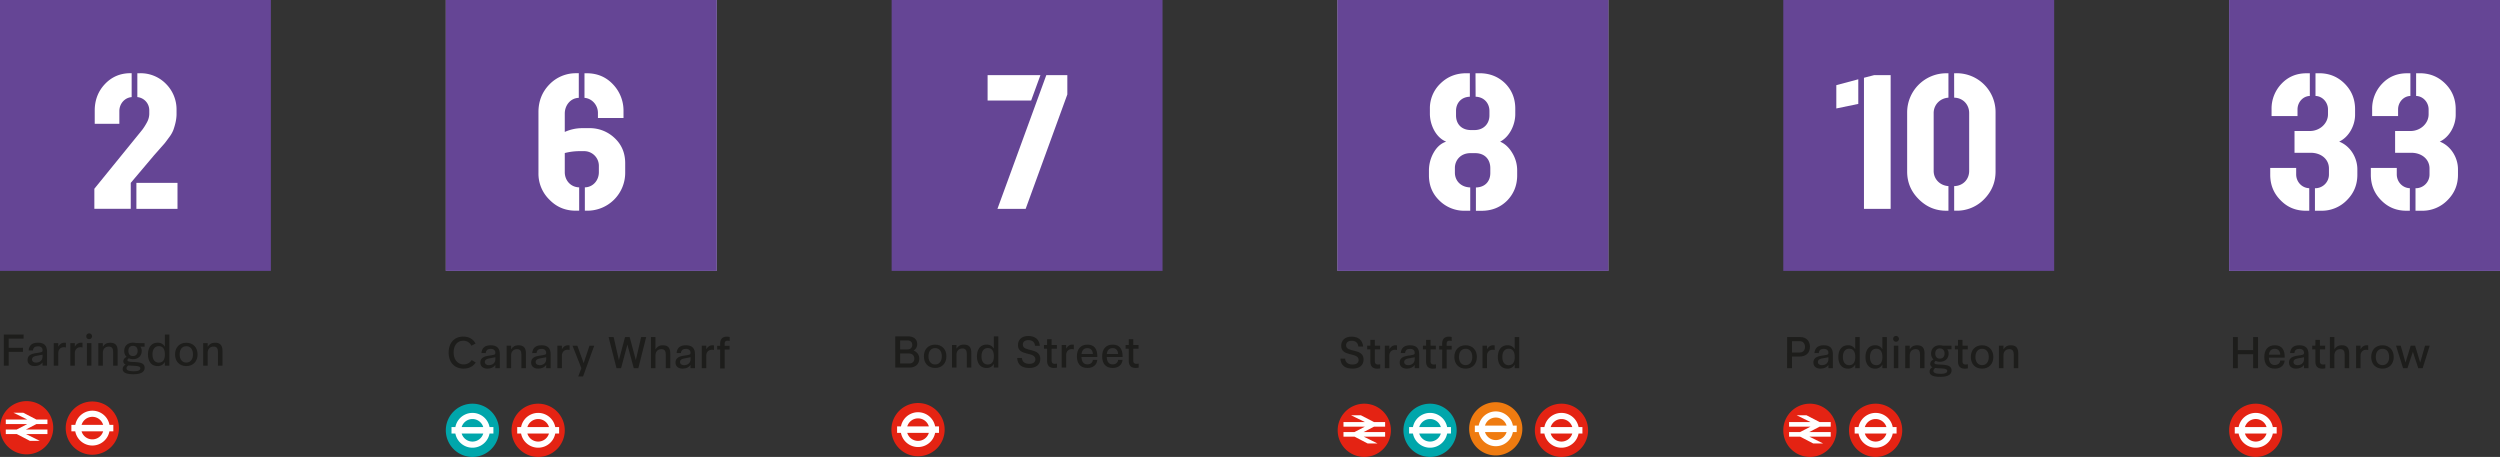 <svg xmlns="http://www.w3.org/2000/svg" viewBox="0 0 3000 548.31">
  <rect x="0" y="0" width="3000" height="548.31" fill="#333333" stroke="none"/>
  <g id="Layer_2" data-name="Layer 2">
    <g id="Layer_1-2" data-name="Layer 1">
      <g>
        <path d="M2679.53,404.47h5.86v15.66h18.39V404.47h5.86v37.39h-5.86V425.08h-18.39v16.78h-5.86Z" style="fill: #1d1d1b"/>
        <path d="M2741.61,432.61c-.46,5.66-4.65,9.75-11.78,9.75-8.84,0-12.67-5.61-12.67-14s4.19-14.05,12.62-14.05,11.88,5.36,11.88,14v.85h-19c.15,5.87,2.73,8.85,7,8.85,3.74,0,6.27-1.92,6.67-5.41Zm-5.31-7c-.15-4.09-2.37-7.07-6.52-7.07s-6.51,2.32-7.07,7.07Z" style="fill: #1d1d1b"/>
        <path d="M2764.84,438.07h-.1c-1.82,2.52-4.9,4.29-9.4,4.29-5.76,0-8.54-3.23-8.54-7.17,0-7.78,7.88-7.93,13.44-8.89,4-.66,4.6-1,4.6-2.88,0-2.83-1.87-4.8-5.56-4.8s-5.61,1.51-6,5.05h-5.2c.6-5.86,3.73-9.35,11.21-9.35s10.91,3.59,10.91,10.81v16.73h-5.4Zm0-9.4c-5.56,1.47-12.68,1-12.68,5.66,0,2.37,2,3.89,4.8,3.89,4.59,0,7.88-2.78,7.88-7.18Z" style="fill: #1d1d1b"/>
        <path d="M2778.47,419.27h-3.79v-4.44h3.79v-7h5.41v7h6.31v4.44h-6.31v14.2c0,2.73,1.31,3.94,3.84,3.94a17.2,17.2,0,0,0,2.62-.25V442a18.16,18.16,0,0,1-3.58.4c-5.21,0-8.29-2.52-8.29-8.59Z" style="fill: #1d1d1b"/>
        <path d="M2795.84,404.47h5.41v14.6h.1c1.82-2.93,4.34-4.75,8.84-4.75,6.47,0,8.84,3.59,8.84,9.85v17.69h-5.4V425.64c0-4.4-1.42-6.67-5.26-6.67-4.34,0-7.12,2.88-7.12,7.43v15.46h-5.41Z" style="fill: #1d1d1b"/>
        <path d="M2827.26,414.83h5.4V419h.11c1.71-2.93,4-4.7,7.52-4.7a8.27,8.27,0,0,1,1.57.15v5.61a7.81,7.81,0,0,0-2.32-.35c-4.15,0-6.88,2.73-6.88,7.32v14.81h-5.4Z" style="fill: #1d1d1b"/>
        <path d="M2845.44,428.37c0-8.39,5.25-14.05,13.49-14.05s13.54,5.66,13.54,14.05-5.31,14-13.54,14S2845.44,436.75,2845.44,428.37Zm21.52,0c0-6-3-9.85-8-9.85s-8,3.84-8,9.85,3.08,9.8,8,9.8S2867,434.33,2867,428.37Z" style="fill: #1d1d1b"/>
        <path d="M2875.24,414.83h5.66l5.71,20.26,6.21-20.26h5.31l6.11,20.26,5.81-20.26h5.61l-8.44,27h-5.3l-6.47-19.66-6.52,19.66h-5.25Z" style="fill: #1d1d1b"/>
      </g>
      <g>
        <path d="M2738.8,516.37a31.93,31.93,0,1,1-31.93-31.94,31.92,31.92,0,0,1,31.93,31.94" style="fill: #e42313"/>
        <path d="M2719.85,512.48h-25.91a13.52,13.52,0,0,1,25.91,0m-25.93,7.76h25.91a13.52,13.52,0,0,1-25.91,0m38.09-7.76h-4.63a20.86,20.86,0,0,0-41,0h-4.66v7.76h4.65a20.86,20.86,0,0,0,41,0H2732Z" style="fill: #fff"/>
      </g>
      <g>
        <path d="M570.86,435c-3,4.59-7.89,7.32-14.55,7.32-11.12,0-17.94-7.63-17.94-19.25,0-11.36,6.62-19.14,17.48-19.14,6.82,0,11.87,2.83,14.8,8.33l-5,2.63a10.32,10.32,0,0,0-9.8-6c-7.12,0-11.47,5.6-11.47,14.09,0,8.69,5,14.3,12,14.3a11.09,11.09,0,0,0,9.65-5.2Z" style="fill: #1d1d1b"/>
        <path d="M594.44,438.07h-.1c-1.82,2.52-4.9,4.29-9.4,4.29-5.76,0-8.54-3.23-8.54-7.17,0-7.78,7.89-7.93,13.44-8.89,4-.66,4.6-1,4.6-2.88,0-2.83-1.87-4.8-5.56-4.8-3.53,0-5.6,1.51-6,5.05h-5.2c.6-5.86,3.74-9.35,11.21-9.35s10.91,3.59,10.91,10.81v16.73h-5.4Zm0-9.4c-5.56,1.47-12.68,1-12.68,5.66,0,2.37,2,3.89,4.8,3.89,4.6,0,7.88-2.78,7.88-7.18Z" style="fill: #1d1d1b"/>
        <path d="M607.92,414.83h5.41v4.24h.1c1.82-2.93,4.34-4.75,8.84-4.75,6.46,0,8.84,3.59,8.84,9.85v17.69H625.7V425.64c0-4.4-1.41-6.67-5.25-6.67-4.35,0-7.12,2.88-7.12,7.43v15.46h-5.41Z" style="fill: #1d1d1b"/>
        <path d="M655.4,438.07h-.1c-1.82,2.52-4.9,4.29-9.4,4.29-5.76,0-8.53-3.23-8.53-7.17,0-7.78,7.88-7.93,13.43-8.89,4.05-.66,4.6-1,4.6-2.88,0-2.83-1.87-4.8-5.56-4.8-3.53,0-5.6,1.51-6,5.05h-5.2c.61-5.86,3.74-9.35,11.21-9.35s10.92,3.59,10.92,10.81v16.73H655.4Zm.05-9.4c-5.56,1.47-12.68,1-12.68,5.66,0,2.37,2,3.89,4.8,3.89,4.6,0,7.88-2.78,7.88-7.18Z" style="fill: #1d1d1b"/>
        <path d="M668.88,414.83h5.41V419h.1c1.72-2.93,4-4.7,7.53-4.7a8.24,8.24,0,0,1,1.56.15v5.61a7.76,7.76,0,0,0-2.32-.35c-4.14,0-6.87,2.73-6.87,7.32v14.81h-5.41Z" style="fill: #1d1d1b"/>
        <path d="M697.67,441.86l-10.66-27h5.81l7.58,20.86,7-20.86h5.66l-13.39,36.88h-5.76Z" style="fill: #1d1d1b"/>
        <path d="M730.3,404.47h6.06l6.32,27.69,7.37-27.69h5.56L763,432.16l6.37-27.69h6.06L766,441.86h-5.45l-7.68-28.29-7.58,28.29h-5.46Z" style="fill: #1d1d1b"/>
        <path d="M781.16,404.47h5.4v14.6h.11c1.81-2.93,4.34-4.75,8.84-4.75,6.46,0,8.84,3.59,8.84,9.85v17.69h-5.41V425.64c0-4.4-1.41-6.67-5.25-6.67-4.35,0-7.13,2.88-7.13,7.43v15.46h-5.4Z" style="fill: #1d1d1b"/>
        <path d="M828.64,438.07h-.1c-1.82,2.52-4.9,4.29-9.4,4.29-5.76,0-8.54-3.23-8.54-7.17,0-7.78,7.88-7.93,13.44-8.89,4-.66,4.6-1,4.6-2.88,0-2.83-1.87-4.8-5.56-4.8-3.53,0-5.61,1.51-6,5.05h-5.2c.6-5.86,3.74-9.35,11.21-9.35S834,417.91,834,425.13v16.73h-5.4Zm.05-9.4c-5.56,1.47-12.68,1-12.68,5.66,0,2.37,2,3.89,4.8,3.89,4.6,0,7.88-2.78,7.88-7.18Z" style="fill: #1d1d1b"/>
        <path d="M842.12,414.83h5.41V419h.1c1.72-2.93,4-4.7,7.52-4.7a8.27,8.27,0,0,1,1.57.15v5.61a7.76,7.76,0,0,0-2.32-.35c-4.15,0-6.87,2.73-6.87,7.32v14.81h-5.41Z" style="fill: #1d1d1b"/>
        <path d="M864.19,419.43H860.6V415h3.59v-2.43c0-6,3-8.58,8.08-8.58a12,12,0,0,1,3.39.45v4.65a11.13,11.13,0,0,0-2.43-.25c-2.47,0-3.63,1-3.63,3.73V415h5.91v4.45H869.6v22.68h-5.41Z" style="fill: #1d1d1b"/>
      </g>
      <g>
        <path d="M598.86,516.37a31.94,31.94,0,1,1-31.94-31.94,31.92,31.92,0,0,1,31.94,31.94" style="fill: #00a6ab"/>
        <path d="M579.9,512.48H554a13.52,13.52,0,0,1,25.9,0M554,520.24h25.91a13.52,13.52,0,0,1-25.91,0m38.08-7.76h-4.62a20.86,20.86,0,0,0-41,0h-4.65v7.76h4.64a20.86,20.86,0,0,0,41,0h4.64Z" style="fill: #fff"/>
      </g>
      <g>
        <path d="M677.73,516.37a31.94,31.94,0,1,1-31.94-31.94,31.92,31.92,0,0,1,31.94,31.94" style="fill: #e42313"/>
        <path d="M658.77,512.48h-25.9a13.52,13.52,0,0,1,25.9,0m-25.92,7.76h25.91a13.52,13.52,0,0,1-25.91,0m38.08-7.76h-4.62a20.86,20.86,0,0,0-41,0h-4.65v7.76h4.64a20.86,20.86,0,0,0,41,0h4.64Z" style="fill: #fff"/>
      </g>
      <g>
        <path d="M1614.11,430.34c.56,5.25,4.3,7.07,8.89,7.07s7.33-1.92,7.33-5.36c0-9.8-20.91-3.38-20.91-17.07,0-6.57,4.54-11,12.37-11,8.54,0,13.24,4.39,13.94,11.82H1630c-.51-4.55-3.34-6.87-8-6.87-5,0-6.71,2.68-6.71,5.5,0,9.2,21,2.83,21,17.13,0,6.72-5,10.81-13.13,10.81-9.15,0-14.15-3.79-14.66-12Z" style="fill: #1d1d1b"/>
        <path d="M1644.42,419.27h-3.79v-4.44h3.79v-7h5.4v7h6.32v4.44h-6.32v14.2c0,2.73,1.32,3.94,3.84,3.94a17.2,17.2,0,0,0,2.63-.25V442a18.27,18.27,0,0,1-3.59.4c-5.2,0-8.28-2.52-8.28-8.59Z" style="fill: #1d1d1b"/>
        <path d="M1661.79,414.83h5.41V419h.1c1.72-2.93,4-4.7,7.52-4.7a8.27,8.27,0,0,1,1.57.15v5.61a7.81,7.81,0,0,0-2.32-.35c-4.15,0-6.87,2.73-6.87,7.32v14.81h-5.41Z" style="fill: #1d1d1b"/>
        <path d="M1697.65,438.07h-.1c-1.82,2.52-4.9,4.29-9.39,4.29-5.76,0-8.54-3.23-8.54-7.17,0-7.78,7.88-7.93,13.44-8.89,4-.66,4.59-1,4.59-2.88,0-2.83-1.87-4.8-5.55-4.8s-5.61,1.51-6,5.05h-5.21c.61-5.86,3.74-9.35,11.22-9.35s10.91,3.59,10.91,10.81v16.73h-5.41Zm0-9.4c-5.55,1.47-12.68,1-12.68,5.66,0,2.37,2,3.89,4.8,3.89,4.6,0,7.88-2.78,7.88-7.18Z" style="fill: #1d1d1b"/>
        <path d="M1711.29,419.27h-3.79v-4.44h3.79v-7h5.4v7H1723v4.44h-6.32v14.2c0,2.73,1.32,3.94,3.84,3.94a17.2,17.2,0,0,0,2.63-.25V442a18.18,18.18,0,0,1-3.59.4c-5.2,0-8.28-2.52-8.28-8.59Z" style="fill: #1d1d1b"/>
        <path d="M1730.63,419.43H1727V415h3.59v-2.43c0-6,3-8.58,8.08-8.58a12,12,0,0,1,3.39.45v4.65a11.13,11.13,0,0,0-2.43-.25c-2.47,0-3.64,1-3.64,3.73V415H1742v4.45H1736v22.68h-5.4Z" style="fill: #1d1d1b"/>
        <path d="M1745.23,428.37c0-8.39,5.25-14.05,13.48-14.05s13.54,5.66,13.54,14.05-5.3,14-13.54,14S1745.23,436.75,1745.23,428.37Zm21.52,0c0-6-3-9.85-8-9.85s-8,3.84-8,9.85,3.08,9.8,8,9.8S1766.75,434.33,1766.75,428.37Z" style="fill: #1d1d1b"/>
        <path d="M1779,414.83h5.4V419h.1c1.72-2.93,4-4.7,7.53-4.7a8.43,8.43,0,0,1,1.57.15v5.61a7.88,7.88,0,0,0-2.33-.35c-4.14,0-6.87,2.73-6.87,7.32v14.81H1779Z" style="fill: #1d1d1b"/>
        <path d="M1817.66,437.51h-.1a9.22,9.22,0,0,1-8.69,4.85c-7.58,0-11.47-5.86-11.47-13.94,0-8.34,4.09-14.1,11.52-14.1a9.34,9.34,0,0,1,8.64,4.7h.1V404.47h5.4v37.39h-5.4Zm0-9.24c0-6.17-2.28-9.8-7.33-9.8-4.59,0-7.52,3.58-7.52,9.95,0,6.16,2.77,9.8,7.57,9.8C1815.43,438.22,1817.71,434.53,1817.71,428.27Z" style="fill: #1d1d1b"/>
      </g>
      <path d="M1605.22,516.37a31.94,31.94,0,1,1,31.94,31.94,31.93,31.93,0,0,1-31.94-31.94" style="fill: #e42313"/>
      <polygon points="1653 532.15 1636.47 523.97 1662.14 523.99 1662.14 518.48 1636.33 518.48 1648.84 511.99 1662.14 511.99 1662.14 506.49 1648.84 506.49 1633.1 498.35 1621.33 498.35 1637.92 506.49 1612.17 506.49 1612.18 511.99 1637.88 511.99 1625.32 518.48 1612.17 518.48 1612.18 523.99 1625.44 523.99 1641.13 532.15 1653 532.15" style="fill: #fff"/>
      <g>
        <path d="M1748,516.37A31.94,31.94,0,1,1,1716,484.43,31.92,31.92,0,0,1,1748,516.37" style="fill: #00a6ab"/>
        <path d="M1729,512.48h-25.9a13.52,13.52,0,0,1,25.9,0m-25.92,7.76H1729a13.52,13.52,0,0,1-25.91,0m38.09-7.76h-4.63a20.86,20.86,0,0,0-41,0h-4.65v7.76h4.65a20.86,20.86,0,0,0,41,0h4.64Z" style="fill: #fff"/>
      </g>
      <g>
        <path d="M1826.83,514.58a31.94,31.94,0,1,1-31.94-31.94,31.93,31.93,0,0,1,31.94,31.94" style="fill: #ef7b10"/>
        <path d="M1807.87,510.69H1782a13.52,13.52,0,0,1,25.9,0M1782,518.45h25.91a13.52,13.52,0,0,1-25.91,0m38.09-7.76h-4.63a20.86,20.86,0,0,0-41,0h-4.65v7.76h4.64a20.86,20.86,0,0,0,41,0H1820Z" style="fill: #fff"/>
      </g>
      <g>
        <path d="M1905.7,516.37a31.94,31.94,0,1,1-31.94-31.94,31.92,31.92,0,0,1,31.94,31.94" style="fill: #e42313"/>
        <path d="M1886.74,512.48h-25.9a13.52,13.52,0,0,1,25.9,0m-25.92,7.76h25.91a13.52,13.52,0,0,1-25.91,0m38.08-7.76h-4.62a20.86,20.86,0,0,0-41,0h-4.65v7.76h4.64a20.86,20.86,0,0,0,41,0h4.64Z" style="fill: #fff"/>
      </g>
      <g>
        <path d="M2144.54,404.47h16c6.82,0,11.41,4.75,11.41,11.52,0,7.17-4.24,11.87-12.88,11.87h-8.69v14h-5.86ZM2159.8,423c3.94,0,6.21-2.88,6.21-6.77s-2.42-6.82-6-6.82h-9.6V423Z" style="fill: #1d1d1b"/>
        <path d="M2194.09,438.07h-.1c-1.82,2.52-4.9,4.29-9.39,4.29-5.76,0-8.54-3.23-8.54-7.17,0-7.78,7.88-7.93,13.44-8.89,4-.66,4.59-1,4.59-2.88,0-2.83-1.87-4.8-5.55-4.8s-5.61,1.51-6,5.05h-5.21c.61-5.86,3.74-9.35,11.22-9.35s10.91,3.59,10.91,10.81v16.73h-5.41Zm0-9.4c-5.55,1.47-12.68,1-12.68,5.66,0,2.37,2,3.89,4.8,3.89,4.6,0,7.88-2.78,7.88-7.18Z" style="fill: #1d1d1b"/>
        <path d="M2226.27,437.51h-.1a9.23,9.23,0,0,1-8.7,4.85c-7.57,0-11.46-5.86-11.46-13.94,0-8.34,4.09-14.1,11.52-14.1a9.34,9.34,0,0,1,8.64,4.7h.1V404.47h5.4v37.39h-5.4Zm.05-9.24c0-6.17-2.28-9.8-7.33-9.8-4.6,0-7.53,3.58-7.53,9.95,0,6.16,2.78,9.8,7.58,9.8C2224,438.22,2226.32,434.53,2226.32,428.27Z" style="fill: #1d1d1b"/>
        <path d="M2258.84,437.51h-.1a9.2,9.2,0,0,1-8.69,4.85c-7.58,0-11.46-5.86-11.46-13.94,0-8.34,4.09-14.1,11.51-14.1a9.33,9.33,0,0,1,8.64,4.7h.1V404.47h5.41v37.39h-5.41Zm0-9.24c0-6.17-2.27-9.8-7.32-9.8-4.6,0-7.53,3.58-7.53,9.95,0,6.16,2.78,9.8,7.58,9.8C2256.62,438.22,2258.89,434.53,2258.89,428.27Z" style="fill: #1d1d1b"/>
        <path d="M2271.82,406.64a3.3,3.3,0,0,1,3.44-3.48,3.46,3.46,0,1,1,0,6.92A3.29,3.29,0,0,1,2271.82,406.64Zm.76,8.19h5.4v27h-5.4Z" style="fill: #1d1d1b"/>
        <path d="M2286.26,414.83h5.41v4.24h.1c1.82-2.93,4.34-4.75,8.84-4.75,6.47,0,8.84,3.59,8.84,9.85v17.69h-5.4V425.64c0-4.4-1.42-6.67-5.26-6.67-4.34,0-7.12,2.88-7.12,7.43v15.46h-5.41Z" style="fill: #1d1d1b"/>
        <path d="M2341.78,414.83v4.29h-5.11a8,8,0,0,1,1.67,5.15c0,5.81-4,9.86-10.46,9.86a11.28,11.28,0,0,1-5.05-1.12c-1,.81-1.61,1.52-1.61,2.33,0,4.65,20.66-1.47,20.66,9.09,0,4.09-2.88,7.78-13.69,7.78-9.6,0-12.68-2.67-12.68-6.16,0-2.43,1.21-4.09,3.53-5.46a4.08,4.08,0,0,1-2.77-3.89c0-2.27,1.51-4.09,3.94-5.3a9.61,9.61,0,0,1-2.88-7.18c0-5.91,4.09-9.9,10.5-9.9a14.55,14.55,0,0,1,3.69.51Zm-19.5,26.72c-1.82,1.47-2.17,2.53-2.17,3.44,0,2.22,2.17,3.58,8.63,3.58,5.71,0,7.93-1.31,7.93-3.48C2336.67,441.35,2328.24,442.46,2322.28,441.55Zm11.16-17.33c0-3.94-2.17-6.11-5.61-6.11s-5.5,2.17-5.5,6.11,2.12,6.12,5.5,6.12S2333.44,428.17,2333.44,424.22Z" style="fill: #1d1d1b"/>
        <path d="M2349.6,419.27h-3.79v-4.44h3.79v-7h5.4v7h6.32v4.44H2355v14.2c0,2.73,1.32,3.94,3.84,3.94a17.2,17.2,0,0,0,2.63-.25V442a18.16,18.16,0,0,1-3.58.4c-5.21,0-8.29-2.52-8.29-8.59Z" style="fill: #1d1d1b"/>
        <path d="M2365,428.37c0-8.39,5.26-14.05,13.49-14.05S2392,420,2392,428.37s-5.3,14-13.54,14S2365,436.75,2365,428.37Zm21.53,0c0-6-3-9.85-8-9.85s-8,3.84-8,9.85,3.08,9.8,8,9.8S2386.53,434.33,2386.53,428.37Z" style="fill: #1d1d1b"/>
        <path d="M2398.74,414.83h5.41v4.24h.1c1.82-2.93,4.34-4.75,8.84-4.75,6.46,0,8.84,3.59,8.84,9.85v17.69h-5.41V425.64c0-4.4-1.41-6.67-5.25-6.67-4.34,0-7.12,2.88-7.12,7.43v15.46h-5.41Z" style="fill: #1d1d1b"/>
      </g>
      <path d="M2139.94,516.37a31.94,31.94,0,1,1,31.94,31.94,31.93,31.93,0,0,1-31.94-31.94" style="fill: #e42313"/>
      <polygon points="2187.72 532.15 2171.19 523.97 2196.86 523.99 2196.86 518.48 2171.05 518.48 2183.56 511.99 2196.86 511.99 2196.86 506.49 2183.56 506.49 2167.82 498.35 2156.05 498.35 2172.64 506.49 2146.89 506.49 2146.9 511.99 2172.6 511.99 2160.04 518.48 2146.89 518.48 2146.9 523.99 2160.16 523.99 2175.85 532.15 2187.72 532.15" style="fill: #fff"/>
      <g>
        <path d="M2282.68,516.37a31.94,31.94,0,1,1-31.94-31.94,31.92,31.92,0,0,1,31.94,31.94" style="fill: #e42313"/>
        <path d="M2263.72,512.48h-25.9a13.52,13.52,0,0,1,25.9,0m-25.92,7.76h25.91a13.52,13.52,0,0,1-25.91,0m38.09-7.76h-4.63a20.86,20.86,0,0,0-41,0h-4.65v7.76h4.65a20.86,20.86,0,0,0,41,0h4.64Z" style="fill: #fff"/>
      </g>
      <g>
        <path d="M1074.31,403.67H1090c6.82,0,10.66,3.84,10.66,9.24a8.82,8.82,0,0,1-4.45,7.78,10.06,10.06,0,0,1,6.92,9.65c0,6.57-4.55,10.71-11.82,10.71h-17Zm14.49,15.66c3.69,0,5.92-2.17,5.92-5.51,0-3.08-2-5.3-5.61-5.3h-8.94v10.81ZM1091,436.2c3.84,0,6.21-2.32,6.21-5.76,0-4-2.78-6.26-6.47-6.26h-10.55v12Z" style="fill: #1d1d1b"/>
        <path d="M1108.65,427.56c0-8.38,5.25-14,13.49-14s13.54,5.66,13.54,14-5.31,14-13.54,14S1108.65,436,1108.65,427.56Zm21.52,0c0-6-3-9.85-8-9.85s-8,3.84-8,9.85,3.08,9.8,8,9.8S1130.17,433.52,1130.17,427.56Z" style="fill: #1d1d1b"/>
        <path d="M1142.39,414h5.41v4.25h.1c1.82-2.93,4.34-4.75,8.84-4.75,6.46,0,8.84,3.58,8.84,9.85v17.68h-5.41V424.84c0-4.4-1.41-6.67-5.25-6.67-4.35,0-7.12,2.88-7.12,7.42v15.46h-5.41Z" style="fill: #1d1d1b"/>
        <path d="M1192.6,436.71h-.1a9.22,9.22,0,0,1-8.69,4.85c-7.58,0-11.47-5.86-11.47-13.95,0-8.33,4.09-14.09,11.52-14.09a9.34,9.34,0,0,1,8.64,4.7h.1V403.67h5.4v37.38h-5.4Zm.05-9.25c0-6.16-2.27-9.8-7.33-9.8-4.59,0-7.52,3.59-7.52,9.95,0,6.17,2.77,9.8,7.57,9.8C1190.38,437.41,1192.65,433.73,1192.65,427.46Z" style="fill: #1d1d1b"/>
        <path d="M1226.23,429.53c.56,5.26,4.3,7.08,8.89,7.08s7.33-1.92,7.33-5.36c0-9.8-20.92-3.38-20.92-17.07,0-6.57,4.55-11,12.38-11,8.54,0,13.24,4.4,13.94,11.82h-5.75c-.51-4.54-3.34-6.87-8-6.87-5,0-6.72,2.68-6.72,5.51,0,9.19,21,2.83,21,17.13,0,6.72-5,10.81-13.14,10.81-9.14,0-14.14-3.79-14.65-12Z" style="fill: #1d1d1b"/>
        <path d="M1256.53,418.47h-3.78V414h3.78v-7h5.41v7h6.32v4.45h-6.32v14.2c0,2.72,1.31,3.94,3.84,3.94a17.3,17.3,0,0,0,2.63-.26v4.8a18.22,18.22,0,0,1-3.59.41c-5.2,0-8.29-2.53-8.29-8.59Z" style="fill: #1d1d1b"/>
        <path d="M1274,414h5.41v4.2h.1c1.71-2.93,4-4.7,7.52-4.7a8.27,8.27,0,0,1,1.57.15v5.61a7.85,7.85,0,0,0-2.32-.36c-4.15,0-6.87,2.73-6.87,7.33v14.8H1274Z" style="fill: #1d1d1b"/>
        <path d="M1316.74,431.81c-.45,5.66-4.64,9.75-11.77,9.75-8.84,0-12.68-5.61-12.68-14s4.2-14,12.63-14,11.88,5.35,11.88,14v.86h-19c.15,5.86,2.73,8.84,7,8.84,3.74,0,6.27-1.92,6.67-5.4Zm-5.3-7c-.15-4.1-2.37-7.08-6.52-7.08s-6.51,2.33-7.07,7.08Z" style="fill: #1d1d1b"/>
        <path d="M1347.05,431.81c-.46,5.66-4.65,9.75-11.77,9.75-8.84,0-12.68-5.61-12.68-14s4.19-14,12.63-14,11.87,5.35,11.87,14v.86h-19c.15,5.86,2.73,8.84,7,8.84,3.73,0,6.26-1.92,6.66-5.4Zm-5.31-7c-.15-4.1-2.37-7.08-6.51-7.08s-6.52,2.33-7.08,7.08Z" style="fill: #1d1d1b"/>
        <path d="M1354.52,418.47h-3.79V414h3.79v-7h5.4v7h6.32v4.45h-6.32v14.2c0,2.72,1.32,3.94,3.84,3.94a17.3,17.3,0,0,0,2.63-.26v4.8a18.12,18.12,0,0,1-3.59.41c-5.2,0-8.28-2.53-8.28-8.59Z" style="fill: #1d1d1b"/>
      </g>
      <g>
        <path d="M1133.58,515.57a31.94,31.94,0,1,1-31.94-31.94,31.93,31.93,0,0,1,31.94,31.94" style="fill: #e42313"/>
        <path d="M1114.62,511.68h-25.9a13.52,13.52,0,0,1,25.9,0m-25.92,7.76h25.91a13.53,13.53,0,0,1-25.91,0m38.08-7.76h-4.62a20.86,20.86,0,0,0-41,0h-4.65v7.76h4.64a20.86,20.86,0,0,0,41,0h4.64Z" style="fill: #fff"/>
      </g>
      <g>
        <path d="M4.6,401.4H28.34v4.9H10.46v11.06H27.53v4.85H10.46v16.57H4.6Z" style="fill: #1d1d1b"/>
        <path d="M51.07,435H51c-1.82,2.53-4.9,4.29-9.4,4.29-5.76,0-8.54-3.23-8.54-7.17,0-7.78,7.88-7.93,13.44-8.89,4-.66,4.6-1,4.6-2.88,0-2.83-1.87-4.8-5.56-4.8-3.54,0-5.61,1.52-6,5h-5.2c.6-5.86,3.73-9.34,11.21-9.34s10.91,3.58,10.91,10.81v16.72h-5.4Zm0-9.4c-5.56,1.47-12.68,1-12.68,5.66,0,2.38,2,3.89,4.8,3.89,4.6,0,7.88-2.78,7.88-7.17Z" style="fill: #1d1d1b"/>
        <path d="M64.5,411.75h5.4v4.19H70c1.72-2.93,4-4.69,7.53-4.69a7.59,7.59,0,0,1,1.57.15V417a7.88,7.88,0,0,0-2.33-.35c-4.14,0-6.87,2.73-6.87,7.33v14.8H64.5Z" style="fill: #1d1d1b"/>
        <path d="M84.4,411.75h5.4v4.19h.1c1.72-2.93,4-4.69,7.53-4.69a7.59,7.59,0,0,1,1.57.15V417a7.88,7.88,0,0,0-2.33-.35c-4.14,0-6.87,2.73-6.87,7.33v14.8H84.4Z" style="fill: #1d1d1b"/>
        <path d="M103.54,403.57a3.3,3.3,0,0,1,3.44-3.49,3.46,3.46,0,1,1,0,6.92A3.28,3.28,0,0,1,103.54,403.57Zm.76,8.18h5.4v27h-5.4Z" style="fill: #1d1d1b"/>
        <path d="M118,411.75h5.41V416h.1c1.82-2.94,4.34-4.75,8.84-4.75,6.47,0,8.84,3.58,8.84,9.85v17.68h-5.4V422.56c0-4.39-1.42-6.67-5.26-6.67-4.34,0-7.12,2.88-7.12,7.43v15.46H118Z" style="fill: #1d1d1b"/>
        <path d="M173.5,411.75V416h-5.11a8.06,8.06,0,0,1,1.67,5.16c0,5.81-4,9.85-10.45,9.85a11.43,11.43,0,0,1-5.06-1.11c-1,.81-1.61,1.51-1.61,2.32,0,4.65,20.66-1.47,20.66,9.09,0,4.1-2.88,7.78-13.69,7.78-9.6,0-12.68-2.67-12.68-6.16,0-2.42,1.21-4.09,3.53-5.45a4.1,4.1,0,0,1-2.77-3.89c0-2.28,1.51-4.1,3.94-5.31a9.61,9.61,0,0,1-2.88-7.17c0-5.91,4.09-9.9,10.5-9.9a14.55,14.55,0,0,1,3.69.5ZM154,438.47c-1.82,1.47-2.17,2.53-2.17,3.44,0,2.22,2.17,3.59,8.63,3.59,5.71,0,7.93-1.32,7.93-3.49C168.39,438.27,160,439.38,154,438.47Zm11.16-17.32c0-3.94-2.17-6.12-5.61-6.12s-5.5,2.18-5.5,6.12,2.12,6.11,5.5,6.11S165.16,425.09,165.16,421.15Z" style="fill: #1d1d1b"/>
        <path d="M197.84,434.43h-.1a9.21,9.21,0,0,1-8.69,4.85c-7.58,0-11.47-5.86-11.47-13.94,0-8.34,4.09-14.09,11.52-14.09a9.33,9.33,0,0,1,8.64,4.69h.1V401.4h5.4v37.38h-5.4Zm0-9.24c0-6.16-2.27-9.8-7.33-9.8-4.59,0-7.52,3.58-7.52,9.95,0,6.16,2.78,9.8,7.58,9.8C195.62,435.14,197.89,431.45,197.89,425.19Z" style="fill: #1d1d1b"/>
        <path d="M210.06,425.29c0-8.39,5.25-14,13.49-14s13.54,5.65,13.54,14-5.31,14-13.54,14S210.06,433.68,210.06,425.29Zm21.52,0c0-6-3-9.85-8-9.85s-8,3.84-8,9.85,3.09,9.8,8,9.8S231.58,431.25,231.58,425.29Z" style="fill: #1d1d1b"/>
        <path d="M243.8,411.75h5.4V416h.1c1.82-2.94,4.35-4.75,8.84-4.75,6.47,0,8.85,3.58,8.85,9.85v17.68h-5.41V422.56c0-4.39-1.41-6.67-5.25-6.67-4.35,0-7.13,2.88-7.13,7.43v15.46h-5.4Z" style="fill: #1d1d1b"/>
      </g>
      <path d="M0,513.29a31.94,31.94,0,1,1,31.93,31.94A31.92,31.92,0,0,1,0,513.29" style="fill: #e42313"/>
      <polygon points="47.78 529.07 31.25 520.89 56.92 520.91 56.92 515.4 31.11 515.41 43.62 508.91 56.92 508.91 56.92 503.42 43.62 503.42 27.88 495.27 16.11 495.27 32.7 503.42 6.95 503.42 6.95 508.91 32.66 508.91 20.1 515.4 6.95 515.4 6.95 520.91 20.22 520.91 35.91 529.07 47.78 529.07" style="fill: #fff"/>
      <g>
        <path d="M142.74,513.72a31.94,31.94,0,1,1-31.94-31.93,31.93,31.93,0,0,1,31.94,31.93" style="fill: #e42313"/>
        <path d="M123.78,509.83H97.88a13.52,13.52,0,0,1,25.9,0m-25.92,7.76h25.91a13.52,13.52,0,0,1-25.91,0M136,509.83h-4.63a20.86,20.86,0,0,0-41,0H85.66v7.76h4.65a20.85,20.85,0,0,0,41,0H136Z" style="fill: #fff"/>
      </g>
      <rect x="2674.93" width="325.07" height="325.07" style="fill: #c2b5d5"/>
      <rect x="2674.93" width="325.07" height="325.07" style="fill: #654595"/>
      <rect x="2139.94" width="325.07" height="325.07" style="fill: #654595"/>
      <rect x="534.99" width="325.07" height="325.07" style="fill: #c2b5d5"/>
      <rect x="534.99" width="325.07" height="325.07" style="fill: #654595"/>
      <rect width="325.07" height="325.07" style="fill: #654595"/>
      <rect x="1604.96" width="325.07" height="325.07" style="fill: #c2b5d5"/>
      <rect x="1604.96" width="325.07" height="325.07" style="fill: #654595"/>
      <rect x="1069.97" width="325.07" height="325.07" style="fill: #654595"/>
      <path d="M164.81,87.88h3.41a42.39,42.39,0,0,1,30.91,12.73,43.28,43.28,0,0,1,12.72,31.13V137c0,7.27-2.27,14.55-3.86,19.09a35.76,35.76,0,0,1-5,8.64c-2.5,3.41-4.32,5.91-5.45,7.27s-3.64,4.09-7,7.95-5.68,6.37-6.59,7.51l-27.05,32v31.14H113.22v-24.1l49.31-60.68c4.1-5,7.05-8.63,8.64-10.68a71,71,0,0,0,5.23-8.41,22,22,0,0,0,2.73-9.77v-4.32a15.89,15.89,0,0,0-14.32-16.13Zm-6.82,0v28.64c-8.41.68-14.77,8-14.77,16.81v15.23H113.67V132.65c0-12.5,4.09-23.18,12.27-31.82s18.41-13,30.68-13Zm5.68,162.73V219.47H213v31.14Z" style="fill: #fff"/>
      <path d="M701.38,117.42c9.1.68,16.14,8.86,16.14,18v6.14h30.69v-8.18a45.55,45.55,0,0,0-12.73-32.28c-8.41-8.86-18.87-13.18-31.37-13.18h-2.73Zm-9.77-29.55a43.92,43.92,0,0,0-32.27,13.41c-8.87,9.09-13.19,20.23-13.19,33.18v73.19a43.57,43.57,0,0,0,13.19,32c8.63,8.86,19.09,13.18,31.59,13.18H695v-28c-10.23-.22-17.27-8.41-17.27-18.18v-23a71.15,71.15,0,0,1,18.18-2.27h5.23a17.62,17.62,0,0,1,17.5,18v7.27c0,9.77-7,18-16.82,18.18v28H705a45.39,45.39,0,0,0,45.23-45.46V195.83c0-12.05-4.09-22.05-12.5-30a43.09,43.09,0,0,0-30.68-12.05h-8.19a51,51,0,0,0-21.13,4.55V136.28c0-10,7-18.63,16.82-18.86V87.87Z" style="fill: #fff"/>
      <path d="M1248.53,90.15l-11.14,30.46h-52.27V90.15Zm-51.59,160.46,58.63-160.46h25.23v23.18l-50,137.28Z" style="fill: #fff"/>
      <path d="M1770.6,87.88h4.77c12.28,0,22.5,4.09,30.68,12,8.19,8.19,12.28,18.41,12.28,30.46V137c0,12.95-7,27.27-18.18,33,5.9,2.49,10.91,7.27,14.77,13.86a39.81,39.81,0,0,1,5.68,20.45v6.14c0,12.05-4.09,22.05-12,30.23q-12.29,12.27-30.69,12.27h-6.82v-28c11.14-.22,17.28-7.5,17.28-17.27v-5.91c0-10.23-6.37-18-18.18-18h-5.69c-11.81,0-18.63,8.63-18.63,17.73v5.68c0,10,7.5,17.5,18.41,17.72v28h-6.37a42.37,42.37,0,0,1-30.68-12.27c-8.41-8.18-12.5-18.18-12.5-30.23v-6.14a43.46,43.46,0,0,1,5.68-21.13c3.87-6.82,8.87-11.14,15-13.18-12-4.55-19.54-19.78-19.54-33.41v-5.91a41,41,0,0,1,12.72-30.46c8.41-8.18,18.64-12.27,30.91-12.27h4.32v28.18c-10,.23-16.59,7.27-16.59,17.05v5.45c0,9.77,6.14,17.5,18,17.5h4.09c11.59,0,18-8.18,18-17.5v-5.45c0-9.32-6.59-16.82-16.59-17.05Z" style="fill: #fff"/>
      <g>
        <path d="M2229.94,95.15V124.7l-26.36,5.45V102.2Zm6.82,155.46V93.33L2249,90.15h19.78V250.61Z" style="fill: #fff"/>
        <path d="M2338.13,87.88V117.2c-10.23.68-17.73,8.63-17.73,18.41v69.54c0,9.77,7.5,17.5,17.73,18.18v29.55h-2.5c-13,0-23.87-4.55-33.18-13.86s-13.87-20.23-13.87-33.19V134.92a47,47,0,0,1,47.05-47Zm6.82,0h2.72a46.58,46.58,0,0,1,47,47v70.91c0,13-4.55,23.87-13.64,33.19a45.51,45.51,0,0,1-33.41,13.86H2345V223.33c10.68-.22,18-8.18,18-18.18V135.61c0-10-7.27-18.19-18-18.41Z" style="fill: #fff"/>
      </g>
      <g>
        <path d="M2771.11,252.88H2767c-12.05,0-22.05-4.09-30.23-12.5-8.41-8.41-12.5-18.64-12.5-30.68v-8.18h31.14v7.72c0,8.87,6.81,16.37,15.68,16.59Zm.68-165v27.27c-8.41.23-14.77,7.73-14.77,16.14v8h-31.14v-8.18a43.09,43.09,0,0,1,12-30.68c8-8.41,18-12.5,30-12.5Zm6.14,165v-27A16.49,16.49,0,0,0,2794.74,209V202.2c0-10.91-9.09-18.87-22-18.87h-19.32V157.2H2772c11.59,0,21.59-8.87,21.59-20v-5.91c0-8.41-6.59-15.91-15-16.14V87.88h4.32c12,0,22.27,4.09,30.68,12.5s12.5,18.64,12.5,30.68v6.82c0,12.5-7.27,26.59-19.09,32.05,13.86,5.45,21.82,19.77,21.82,33.18v6.59c0,12-4.09,22-12.5,30.45a41.88,41.88,0,0,1-30.69,12.73Z" style="fill: #fff"/>
        <path d="M2891.79,252.88h-4.09c-12,0-22-4.09-30.23-12.5C2849.06,232,2845,221.74,2845,209.7v-8.18h31.13v7.72c0,8.87,6.82,16.37,15.68,16.59Zm.68-165v27.27c-8.4.23-14.77,7.73-14.77,16.14v8h-31.13v-8.18a43.12,43.12,0,0,1,12-30.68c7.95-8.41,18-12.5,30-12.5Zm6.14,165v-27A16.49,16.49,0,0,0,2915.43,209V202.2c0-10.91-9.09-18.87-22-18.87h-19.31V157.2h18.63c11.59,0,21.59-8.87,21.59-20v-5.91c0-8.41-6.59-15.91-15-16.14V87.88h4.32c12,0,22.27,4.09,30.68,12.5s12.5,18.64,12.5,30.68v6.82c0,12.5-7.27,26.59-19.09,32.05,13.87,5.45,21.82,19.77,21.82,33.18v6.59c0,12-4.09,22-12.5,30.45a41.87,41.87,0,0,1-30.68,12.73Z" style="fill: #fff"/>
      </g>
    </g>
  </g>
</svg>
